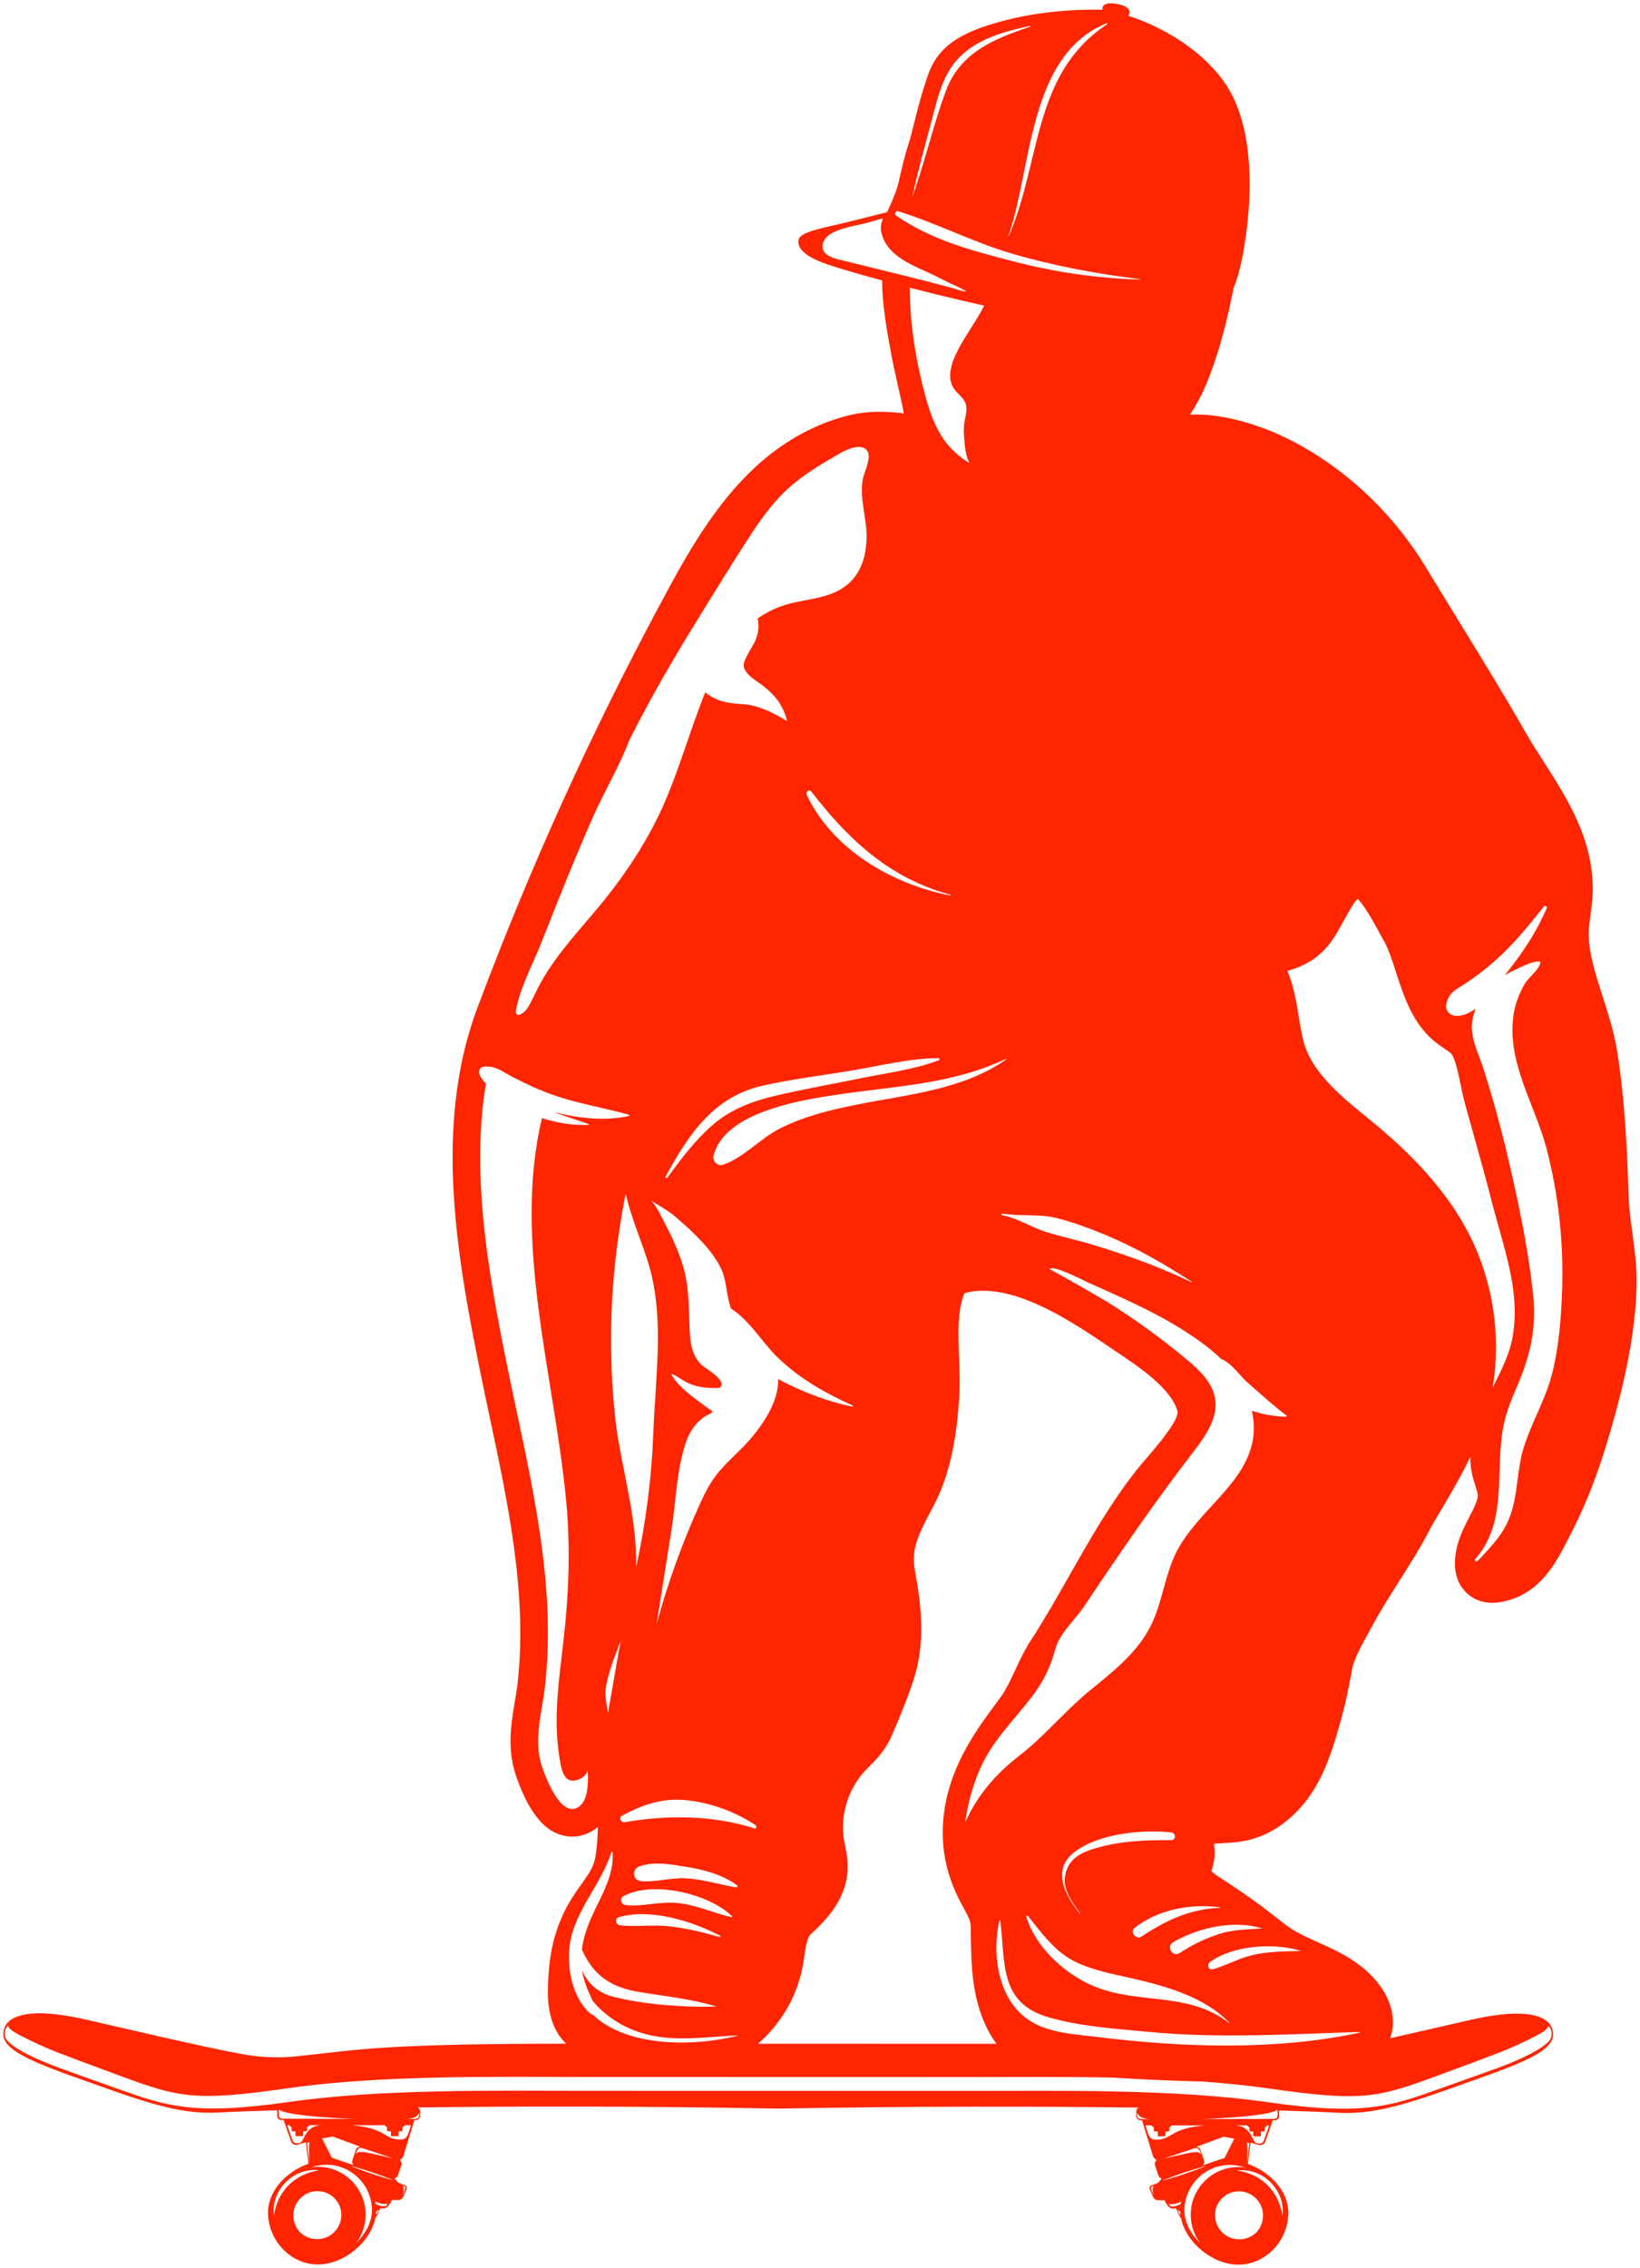 <?xml version="1.0" encoding="UTF-8"?> <svg xmlns="http://www.w3.org/2000/svg" viewBox="6061 5026 491.872 679.771"> <path fill="#ff2500" fill-opacity="1" stroke="" stroke-opacity="1" stroke-width="1" fill-rule="evenodd" id="tSvg1f5158f66f" d="M 6504.096 5493.909 C 6503.685 5494.286 6503.115 5493.691 6503.501 5493.259 C 6503.973 5492.717 6504.396 5492.159 6504.807 5491.604 C 6504.837 5491.53 6504.877 5491.466 6504.942 5491.408 C 6504.966 5491.386 6504.988 5491.362 6505.012 5491.344 C 6512.871 5480.451 6509.435 5466.542 6511.862 5453.639 C 6512.769 5448.818 6514.636 5444.763 6516.496 5440.334 C 6520.349 5431.155 6521.86 5423.021 6520.716 5413.005 C 6519.083 5398.698 6516.046 5384.575 6512.696 5370.559 C 6510.795 5362.612 6508.518 5354.478 6506.008 5346.585 C 6504.506 5341.853 6501.763 5336.873 6502.585 5331.846 C 6502.784 5330.606 6503.149 5329.406 6503.624 5328.245 C 6501.723 5329.676 6499.704 5330.588 6497.61 5330.48 C 6495.716 5330.383 6494.312 5328.699 6494.803 5326.798 C 6495.679 5323.423 6497.451 5322.729 6500.307 5320.89 C 6503.569 5318.789 6506.63 5316.431 6509.524 5313.849 C 6515.019 5308.948 6519.506 5303.383 6524.091 5297.657 C 6524.385 5297.29 6525.09 5297.686 6524.906 5298.127 C 6522.126 5304.785 6518.081 5310.952 6513.643 5316.61 C 6513.241 5317.126 6512.809 5317.705 6512.355 5318.315 C 6513.444 5317.64 6514.575 5317.039 6515.739 5316.505 C 6517.655 5315.63 6520.904 5313.925 6522.985 5314.208 C 6523.202 5316.117 6519.371 5319.07 6518.384 5320.759 C 6516.671 5323.667 6515.396 5326.905 6514.909 5330.337 C 6512.907 5344.477 6521.403 5357.162 6524.808 5370.148 C 6528.379 5383.778 6529.963 5398.014 6529.534 5412.18 C 6529.274 5420.63 6528.575 5429.534 6526.512 5437.72 C 6524.502 5445.695 6520.07 5452.717 6517.777 5460.609 C 6516.104 5466.371 6516.205 5472.675 6514.522 5478.489 C 6512.736 5484.668 6509.646 5487.938 6505.61 5492.364 C 6505.132 5492.888 6504.644 5493.409 6504.096 5493.909Z M 6501.849 5396.405 C 6493.893 5380.6 6480.87 5368.886 6470.412 5360.445 C 6462.545 5354.101 6454.659 5347.208 6452.185 5338.932 C 6451.459 5336.484 6451.009 5333.707 6450.53 5330.774 C 6449.816 5326.362 6449.044 5321.568 6447.125 5316.99 C 6450.717 5316.015 6454.297 5314.36 6457.381 5311.515 C 6460.231 5308.882 6462.162 5305.348 6464.028 5301.932 C 6465.083 5299.999 6466.909 5296.656 6468.163 5295.389 C 6470.281 5297.408 6473.269 5302.912 6474.483 5305.152 C 6475.053 5306.207 6475.577 5307.166 6476.04 5307.968 C 6477.391 5310.302 6478.494 5313.705 6479.659 5317.306 C 6481.955 5324.392 6484.554 5332.422 6490.815 5337.762 C 6492.179 5338.929 6493.448 5339.778 6494.466 5340.462 C 6496.173 5341.608 6496.345 5341.78 6496.617 5342.322 C 6497.696 5344.449 6498.401 5347.833 6499.082 5351.109 C 6499.474 5353.01 6499.888 5354.974 6500.399 5356.85 C 6501.343 5360.319 6502.312 5363.786 6503.283 5367.252 C 6505.168 5373.973 6507.111 5380.928 6508.822 5387.753 C 6508.865 5387.919 6508.865 5387.919 6508.865 5387.919 C 6509.343 5389.675 6509.833 5391.419 6510.32 5393.15 C 6513.802 5405.505 6516.809 5416.171 6514.473 5427.658 C 6513.591 5432.007 6511.424 5436.372 6509.131 5440.993 C 6508.987 5441.281 6508.846 5441.573 6508.699 5441.861 C 6511.237 5426.34 6508.809 5410.225 6501.849 5396.405Z M 6426.811 5597.809 C 6417.761 5598.192 6410.702 5601.579 6403.297 5606.461 C 6401.722 5607.503 6399.776 5604.999 6401.271 5603.834 C 6408.459 5598.262 6417.923 5596.555 6426.811 5597.616 C 6426.934 5597.628 6426.94 5597.806 6426.811 5597.809Z M 6439.488 5604.009 C 6434.961 5604.328 6430.793 5604.282 6426.428 5605.729 C 6422.186 5607.138 6418.481 5608.965 6414.732 5611.408 C 6412.694 5612.741 6410.714 5609.379 6412.823 5608.144 C 6420.384 5603.73 6430.927 5601.389 6439.497 5603.96 C 6439.521 5603.966 6439.518 5604.003 6439.488 5604.009Z M 6451.048 5610.697 C 6451.079 5610.706 6451.07 5610.743 6451.045 5610.746 C 6446.224 5610.893 6441.541 5610.844 6436.809 5611.941 C 6432.61 5612.91 6428.917 5615.021 6424.825 5616.235 C 6423.44 5616.646 6422.894 5614.81 6423.912 5614.065 C 6430.802 5609.008 6443.064 5608.22 6451.048 5610.697Z M 6517.961 5638.029 C 6523.45 5635.424 6525.317 5634.256 6525.317 5633.19 C 6525.317 5633.19 6526.089 5633.723 6526.279 5634.768 C 6526.402 5635.443 6526.445 5636.074 6526.169 5636.846 C 6525.807 5637.852 6523.791 5639.832 6518.301 5642.434 C 6512.812 5645.036 6510.455 5645.735 6492.222 5652.241 C 6477.903 5657.35 6469.557 5660.133 6441.449 5656.097 C 6413.344 5652.067 6378.996 5652.692 6353.1 5652.686 C 6327.199 5652.683 6294.401 5652.674 6294.401 5652.674 C 6294.401 5652.674 6261.598 5652.667 6235.702 5652.661 C 6209.805 5652.655 6175.458 5652.018 6147.347 5656.039 C 6119.24 5660.06 6110.895 5657.271 6096.58 5652.162 C 6078.35 5645.646 6075.992 5644.947 6070.504 5642.339 C 6065.02 5639.733 6063.001 5637.757 6062.637 5636.748 C 6062.364 5635.976 6062.408 5635.345 6062.531 5634.67 C 6062.719 5633.628 6063.492 5633.095 6063.492 5633.095 C 6063.492 5634.158 6065.355 5635.326 6070.843 5637.934 C 6076.331 5640.539 6078.424 5641.29 6096.58 5648.009 C 6114.741 5654.721 6119.24 5655.907 6147.351 5651.886 C 6175.458 5647.865 6209.805 5648.502 6235.702 5648.508 C 6261.602 5648.514 6294.401 5648.524 6294.401 5648.524 C 6294.401 5648.524 6327.203 5648.527 6353.1 5648.536 C 6365.653 5648.536 6380.194 5648.395 6395.047 5648.701 C 6395.666 5648.741 6396.294 5648.787 6396.91 5648.83 C 6405.093 5649.324 6413.369 5649.67 6421.601 5649.875 C 6428.423 5650.375 6435.099 5651.037 6441.449 5651.947 C 6469.557 5655.98 6474.06 5654.794 6492.222 5648.088 C 6510.382 5641.382 6512.475 5640.631 6517.961 5638.029Z M 6444.057 5660.526 C 6443.938 5660.826 6443.705 5661.074 6442.822 5661.074 C 6437.425 5661.071 6421.319 5661.142 6421.319 5661.142 C 6421.319 5661.142 6442.084 5660.467 6444.097 5658.294 C 6444.097 5658.294 6444.352 5659.784 6444.057 5660.526Z M 6440.186 5667.256 C 6439.754 5668.519 6439.043 5668.657 6437.781 5668.301 C 6436.518 5667.946 6436.358 5663.03 6431.188 5663.03 C 6435.16 5663.03 6435.16 5663.03 6435.16 5663.03 C 6435.16 5663.03 6435.16 5663.128 6435.16 5663.128 C 6435.16 5663.336 6435.329 5663.505 6435.537 5663.505 C 6435.696 5663.505 6435.696 5663.505 6435.696 5663.505 C 6435.696 5663.505 6435.696 5664.473 6435.696 5664.473 C 6435.696 5664.676 6435.865 5664.847 6436.067 5664.847 C 6436.876 5664.847 6436.876 5664.847 6436.876 5664.847 C 6436.876 5664.847 6436.876 5666.159 6436.876 5666.159 C 6436.876 5666.242 6436.944 5666.306 6437.024 5666.306 C 6439.022 5666.306 6439.022 5666.306 6439.022 5666.306 C 6439.105 5666.306 6439.169 5666.242 6439.169 5666.159 C 6439.169 5664.847 6439.169 5664.847 6439.169 5664.847 C 6439.169 5664.847 6439.978 5664.847 6439.978 5664.847 C 6440.183 5664.847 6440.355 5664.679 6440.355 5664.473 C 6440.355 5663.505 6440.355 5663.505 6440.355 5663.505 C 6440.355 5663.505 6440.511 5663.505 6440.511 5663.505 C 6440.72 5663.505 6440.885 5663.336 6440.885 5663.131 C 6440.885 5663.03 6440.885 5663.03 6440.885 5663.03 C 6440.885 5663.03 6441.651 5663.03 6441.651 5663.03 C 6441.651 5663.03 6440.622 5665.993 6440.186 5667.256Z M 6434.985 5674.483 C 6434.985 5674.483 6434.985 5674.483 6434.982 5674.483 C 6435.019 5673.815 6435.267 5668.589 6434.909 5668.105 C 6434.909 5668.105 6435.454 5668.262 6435.699 5668.347 C 6434.985 5674.483 6434.985 5674.483 6434.985 5674.483 M 6435.39 5676.613 C 6435.647 5676.659 6435.914 5676.705 6436.187 5676.757 C 6436.456 5676.837 6436.735 5676.923 6437.017 5677.009 C 6437.6 5677.156 6438.164 5677.447 6438.764 5677.704 C 6439.325 5678.036 6439.947 5678.321 6440.487 5678.759 C 6441.057 5679.142 6441.566 5679.632 6442.087 5680.095 C 6442.549 5680.622 6443.04 5681.128 6443.423 5681.701 C 6443.858 5682.238 6444.146 5682.863 6444.477 5683.421 C 6444.735 5684.021 6445.023 5684.585 6445.17 5685.167 C 6445.256 5685.453 6445.342 5685.731 6445.421 5686.001 C 6445.47 5686.274 6445.519 5686.541 6445.565 5686.795 C 6445.679 5687.295 6445.697 5687.776 6445.713 5688.199 C 6445.746 5688.619 6445.74 5688.977 6445.713 5689.268 C 6445.676 5689.86 6445.639 5690.197 6445.639 5690.197 C 6445.639 5690.197 6445.565 5689.866 6445.467 5689.284 C 6445.434 5688.986 6445.36 5688.637 6445.247 5688.251 C 6445.145 5687.865 6445.038 5687.432 6444.867 5686.97 C 6444.723 5686.498 6444.523 5686.007 6444.293 5685.502 C 6444.097 5684.981 6443.763 5684.493 6443.503 5683.951 C 6443.166 5683.448 6442.847 5682.915 6442.448 5682.427 C 6442.084 5681.91 6441.627 5681.459 6441.192 5680.99 C 6440.723 5680.561 6440.272 5680.098 6439.754 5679.74 C 6439.267 5679.335 6438.734 5679.016 6438.234 5678.682 C 6437.692 5678.419 6437.204 5678.085 6436.68 5677.891 C 6436.174 5677.659 6435.684 5677.459 6435.215 5677.315 C 6434.752 5677.144 6434.314 5677.033 6433.928 5676.932 C 6433.539 5676.819 6433.192 5676.742 6432.901 5676.711 C 6432.325 5676.616 6431.991 5676.543 6431.991 5676.543 C 6431.991 5676.543 6432.322 5676.503 6432.916 5676.466 C 6433.217 5676.436 6433.579 5676.436 6433.992 5676.466 C 6434.409 5676.482 6434.887 5676.5 6435.39 5676.613Z M 6439.696 5691.288 C 6439.58 5691.993 6439.347 5692.686 6439.031 5693.348 C 6438.703 5693.998 6438.243 5694.635 6437.771 5695.15 C 6436.689 5696.158 6435.319 5696.839 6433.91 5697.075 C 6432.497 5697.308 6431.062 5697.127 6429.827 5696.603 C 6429.214 5696.333 6428.647 5696.014 6428.141 5695.594 C 6427.866 5695.398 6427.675 5695.183 6427.455 5694.975 C 6427.225 5694.736 6427.038 5694.512 6426.848 5694.27 C 6426.125 5693.305 6425.696 5692.223 6425.518 5691.199 C 6425.168 5689.124 6425.742 5687.39 6426.358 5686.372 C 6426.658 5685.854 6426.968 5685.474 6427.176 5685.244 C 6427.387 5685.011 6427.507 5684.885 6427.507 5684.885 C 6427.507 5684.885 6427.633 5684.766 6427.872 5684.548 C 6428.108 5684.331 6428.476 5684.034 6429 5683.736 C 6430.017 5683.12 6431.752 5682.547 6433.824 5682.893 C 6434.854 5683.074 6435.92 5683.497 6436.91 5684.236 C 6437.851 5684.944 6438.712 5685.973 6439.227 5687.206 C 6439.751 5688.441 6439.935 5689.875 6439.696 5691.288Z M 6420.924 5698.298 C 6418.116 5695.53 6416.231 5691.999 6416.231 5688.554 C 6416.237 5681.011 6422.379 5674.866 6429.922 5674.873 C 6431.418 5674.873 6432.984 5675.164 6434.523 5675.672 C 6433.845 5675.574 6433.156 5675.507 6432.448 5675.507 C 6424.54 5675.501 6418.128 5681.913 6418.128 5689.82 C 6418.128 5692.998 6419.174 5695.922 6420.924 5698.298Z M 6411.689 5679.028 C 6410.439 5679.396 6409.593 5679.605 6409.593 5679.605 C 6409.593 5679.605 6410.393 5679.261 6411.609 5678.793 C 6412.829 5678.317 6414.466 5677.738 6416.115 5677.168 C 6417.764 5676.626 6419.419 5676.086 6420.675 5675.728 C 6421.929 5675.36 6422.775 5675.148 6422.775 5675.148 C 6422.775 5675.148 6421.975 5675.495 6420.755 5675.96 C 6419.538 5676.436 6417.895 5677.012 6416.253 5677.585 C 6414.601 5678.127 6412.946 5678.664 6411.689 5679.028Z M 6415.113 5686.602 C 6414.11 5687.12 6412.909 5687.549 6412.143 5687.239 C 6411.726 5687.071 6411.536 5686.504 6411.536 5686.504 C 6412.219 5686.764 6413.457 5686.688 6415.036 5685.973 C 6415.097 5685.949 6415.159 5685.934 6415.22 5685.915 C 6415.177 5686.139 6415.146 5686.372 6415.113 5686.602Z M 6414.757 5689.651 C 6414.086 5688.162 6414.086 5688.162 6414.086 5688.162 C 6414.086 5688.162 6414.904 5688.922 6414.904 5688.922 C 6414.904 5688.922 6414.999 5688.934 6414.999 5688.934 C 6415.002 5689.155 6415.018 5689.376 6415.039 5689.593 C 6414.757 5689.651 6414.757 5689.651 6414.757 5689.651 M 6421.202 5671.645 C 6420.638 5671.014 6420.081 5670.766 6417.022 5671.412 C 6413.951 5672.056 6409.936 5673.003 6409.936 5673.003 C 6409.936 5673.003 6418.852 5669.956 6419.492 5669.843 C 6420.85 5669.592 6421.202 5671.645 6421.202 5671.645Z M 6422.085 5673.426 C 6421.092 5670.481 6421.092 5670.481 6421.092 5670.481 C 6420.89 5669.886 6420.363 5669.503 6419.78 5669.451 C 6427.988 5666.423 6427.988 5666.423 6427.988 5666.423 C 6427.988 5666.423 6431.188 5667.017 6431.188 5667.017 C 6431.188 5667.017 6428.264 5672.779 6428.264 5672.779 C 6428.264 5672.779 6421.687 5675.007 6421.687 5675.007 C 6422.101 5674.612 6422.281 5674.002 6422.085 5673.426Z M 6407.594 5667.311 C 6406.001 5667.311 6405.553 5666.174 6405.191 5665.077 C 6404.842 5664.029 6404.542 5663.021 6404.542 5663.021 C 6406.528 5663.027 6406.528 5663.027 6406.528 5663.027 C 6406.528 5663.027 6406.528 5663.125 6406.528 5663.125 C 6406.528 5663.333 6406.693 5663.499 6406.902 5663.499 C 6407.058 5663.499 6407.058 5663.499 6407.058 5663.499 C 6407.058 5663.499 6407.058 5664.464 6407.058 5664.464 C 6407.058 5664.673 6407.23 5664.841 6407.435 5664.841 C 6408.244 5664.841 6408.244 5664.841 6408.244 5664.841 C 6408.244 5664.841 6408.244 5666.156 6408.244 5666.156 C 6408.244 5666.233 6408.308 5666.3 6408.391 5666.303 C 6410.389 5666.303 6410.389 5666.303 6410.389 5666.303 C 6410.466 5666.303 6410.53 5666.239 6410.53 5666.156 C 6410.537 5664.841 6410.537 5664.841 6410.537 5664.841 C 6410.537 5664.841 6411.34 5664.841 6411.34 5664.841 C 6411.548 5664.841 6411.717 5664.673 6411.717 5664.467 C 6411.717 5663.499 6411.717 5663.499 6411.717 5663.499 C 6411.717 5663.499 6411.876 5663.499 6411.876 5663.499 C 6412.084 5663.499 6412.253 5663.333 6412.253 5663.125 C 6412.253 5663.027 6412.253 5663.027 6412.253 5663.027 C 6412.253 5663.027 6422.343 5663.027 6422.343 5663.027 C 6411.383 5664.011 6412.933 5667.318 6407.594 5667.311Z M 6402.387 5660.894 C 6401.955 5660.535 6402.114 5659.134 6402.114 5659.134 C 6402.427 5661.129 6405.982 5661.188 6405.982 5661.188 C 6405.982 5661.188 6402.825 5661.249 6402.387 5660.894Z M 6186.684 5659.091 C 6186.684 5659.091 6186.839 5660.492 6186.406 5660.848 C 6185.973 5661.2 6182.814 5661.142 6182.814 5661.142 C 6182.814 5661.142 6186.365 5661.08 6186.684 5659.091Z M 6183.603 5665.028 C 6183.239 5666.128 6182.794 5667.268 6181.2 5667.268 C 6175.859 5667.262 6177.412 5663.962 6166.451 5662.972 C 6176.541 5662.978 6176.541 5662.978 6176.541 5662.978 C 6176.541 5662.978 6176.541 5663.076 6176.541 5663.076 C 6176.541 5663.284 6176.713 5663.45 6176.917 5663.45 C 6177.076 5663.45 6177.076 5663.45 6177.076 5663.45 C 6177.076 5663.45 6177.076 5664.415 6177.076 5664.415 C 6177.076 5664.624 6177.244 5664.789 6177.452 5664.789 C 6178.261 5664.789 6178.261 5664.789 6178.261 5664.789 C 6178.261 5664.789 6178.261 5666.107 6178.261 5666.107 C 6178.261 5666.19 6178.327 5666.254 6178.404 5666.254 C 6180.403 5666.254 6180.403 5666.254 6180.403 5666.254 C 6180.485 5666.254 6180.55 5666.19 6180.55 5666.107 C 6180.55 5664.789 6180.55 5664.789 6180.55 5664.789 C 6180.55 5664.789 6181.359 5664.789 6181.359 5664.789 C 6181.567 5664.789 6181.735 5664.624 6181.735 5664.421 C 6181.735 5663.45 6181.735 5663.45 6181.735 5663.45 C 6181.735 5663.45 6181.89 5663.45 6181.89 5663.45 C 6182.099 5663.45 6182.266 5663.284 6182.266 5663.076 C 6182.266 5662.978 6182.266 5662.978 6182.266 5662.978 C 6182.266 5662.978 6184.257 5662.978 6184.257 5662.978 C 6184.257 5662.978 6183.95 5663.986 6183.603 5665.028Z M 6177.097 5678.976 C 6175.842 5678.615 6174.187 5678.075 6172.536 5677.533 C 6170.889 5676.96 6169.251 5676.384 6168.033 5675.905 C 6166.815 5675.439 6166.014 5675.093 6166.014 5675.093 C 6166.014 5675.093 6166.86 5675.305 6168.115 5675.672 C 6169.369 5676.034 6171.024 5676.573 6172.675 5677.116 C 6174.318 5677.689 6175.961 5678.265 6177.179 5678.74 C 6178.396 5679.212 6179.197 5679.556 6179.197 5679.556 C 6179.197 5679.556 6178.351 5679.347 6177.097 5678.976Z M 6176.643 5687.19 C 6175.875 5687.5 6174.678 5687.071 6173.672 5686.553 C 6173.64 5686.32 6173.607 5686.09 6173.566 5685.86 C 6173.627 5685.885 6173.689 5685.897 6173.75 5685.928 C 6175.327 5686.639 6176.566 5686.715 6177.248 5686.455 C 6177.248 5686.455 6177.06 5687.022 6176.643 5687.19Z M 6174.028 5689.599 C 6173.746 5689.541 6173.746 5689.541 6173.746 5689.541 C 6173.766 5689.324 6173.783 5689.106 6173.787 5688.885 C 6173.881 5688.873 6173.881 5688.873 6173.881 5688.873 C 6173.881 5688.873 6174.694 5688.11 6174.694 5688.11 C 6174.694 5688.11 6174.028 5689.599 6174.028 5689.599 M 6167.853 5698.248 C 6169.606 5695.873 6170.657 5692.946 6170.657 5689.768 C 6170.657 5681.861 6164.249 5675.449 6156.341 5675.443 C 6155.635 5675.443 6154.944 5675.513 6154.265 5675.611 C 6155.806 5675.105 6157.371 5674.814 6158.867 5674.814 C 6166.415 5674.814 6172.553 5680.956 6172.553 5688.505 C 6172.549 5691.95 6170.665 5695.481 6167.853 5698.248Z M 6163.264 5691.144 C 6163.088 5692.168 6162.655 5693.246 6161.936 5694.218 C 6161.744 5694.457 6161.556 5694.678 6161.327 5694.92 C 6161.11 5695.125 6160.914 5695.343 6160.64 5695.539 C 6160.134 5695.959 6159.566 5696.275 6158.953 5696.544 C 6157.719 5697.065 6156.284 5697.252 6154.87 5697.016 C 6153.456 5696.777 6152.091 5696.097 6151.008 5695.089 C 6150.539 5694.577 6150.077 5693.936 6149.754 5693.286 C 6149.439 5692.624 6149.206 5691.935 6149.084 5691.227 C 6148.851 5689.811 6149.031 5688.379 6149.558 5687.144 C 6150.073 5685.915 6150.935 5684.885 6151.875 5684.175 C 6152.864 5683.433 6153.934 5683.016 6154.96 5682.832 C 6157.032 5682.489 6158.773 5683.059 6159.786 5683.678 C 6160.309 5683.978 6160.677 5684.276 6160.914 5684.493 C 6161.151 5684.708 6161.278 5684.827 6161.278 5684.827 C 6161.278 5684.827 6161.397 5684.953 6161.609 5685.186 C 6161.817 5685.416 6162.128 5685.799 6162.426 5686.32 C 6163.043 5687.331 6163.615 5689.072 6163.264 5691.144Z M 6146.342 5682.366 C 6145.937 5682.853 6145.622 5683.384 6145.283 5683.886 C 6145.022 5684.426 6144.687 5684.916 6144.491 5685.44 C 6144.262 5685.949 6144.061 5686.436 6143.918 5686.908 C 6143.747 5687.368 6143.636 5687.803 6143.538 5688.189 C 6143.42 5688.576 6143.35 5688.925 6143.314 5689.219 C 6143.219 5689.802 6143.146 5690.133 6143.146 5690.133 C 6143.146 5690.133 6143.105 5689.796 6143.068 5689.204 C 6143.044 5688.913 6143.04 5688.554 6143.073 5688.137 C 6143.089 5687.717 6143.105 5687.233 6143.219 5686.731 C 6143.265 5686.473 6143.314 5686.207 6143.363 5685.934 C 6143.444 5685.664 6143.53 5685.391 6143.616 5685.106 C 6143.763 5684.524 6144.049 5683.957 6144.311 5683.356 C 6144.642 5682.795 6144.928 5682.176 6145.361 5681.64 C 6145.749 5681.064 6146.235 5680.561 6146.701 5680.034 C 6147.224 5679.568 6147.731 5679.081 6148.303 5678.698 C 6148.839 5678.259 6149.464 5677.974 6150.024 5677.643 C 6150.624 5677.386 6151.188 5677.101 6151.773 5676.947 C 6152.055 5676.862 6152.332 5676.779 6152.602 5676.699 C 6152.876 5676.65 6153.142 5676.601 6153.399 5676.552 C 6153.902 5676.436 6154.38 5676.426 6154.797 5676.411 C 6155.209 5676.377 6155.573 5676.38 6155.871 5676.411 C 6156.464 5676.448 6156.799 5676.482 6156.799 5676.482 C 6156.799 5676.482 6156.464 5676.555 6155.888 5676.653 C 6155.598 5676.687 6155.25 5676.761 6154.862 5676.874 C 6154.474 5676.975 6154.033 5677.082 6153.575 5677.26 C 6153.105 5677.401 6152.614 5677.6 6152.108 5677.83 C 6151.585 5678.023 6151.095 5678.363 6150.555 5678.621 C 6150.052 5678.958 6149.521 5679.274 6149.031 5679.678 C 6148.512 5680.037 6148.066 5680.497 6147.592 5680.923 C 6147.163 5681.398 6146.701 5681.848 6146.342 5682.366Z M 6153.093 5668.289 C 6153.338 5668.203 6153.885 5668.044 6153.885 5668.044 C 6153.526 5668.531 6153.775 5673.757 6153.804 5674.422 C 6153.804 5674.422 6153.804 5674.422 6153.804 5674.428 C 6153.093 5668.289 6153.093 5668.289 6153.093 5668.289 M 6151.013 5668.24 C 6149.75 5668.596 6149.039 5668.458 6148.606 5667.195 C 6148.172 5665.932 6147.147 5662.968 6147.147 5662.968 C 6147.907 5662.968 6147.907 5662.968 6147.907 5662.968 C 6147.907 5662.968 6147.907 5663.067 6147.907 5663.067 C 6147.907 5663.275 6148.074 5663.444 6148.283 5663.444 C 6148.442 5663.444 6148.442 5663.444 6148.442 5663.444 C 6148.442 5663.444 6148.442 5664.409 6148.442 5664.409 C 6148.442 5664.62 6148.61 5664.786 6148.818 5664.786 C 6149.623 5664.786 6149.623 5664.786 6149.623 5664.786 C 6149.623 5664.786 6149.623 5666.098 6149.623 5666.098 C 6149.623 5666.18 6149.689 5666.245 6149.77 5666.245 C 6151.769 5666.245 6151.769 5666.245 6151.769 5666.245 C 6151.85 5666.245 6151.916 5666.18 6151.916 5666.098 C 6151.916 5664.786 6151.916 5664.786 6151.916 5664.786 C 6151.916 5664.786 6152.725 5664.786 6152.725 5664.786 C 6152.929 5664.786 6153.101 5664.62 6153.101 5664.409 C 6153.101 5663.447 6153.101 5663.447 6153.101 5663.447 C 6153.101 5663.447 6153.256 5663.447 6153.256 5663.447 C 6153.465 5663.447 6153.632 5663.275 6153.632 5663.07 C 6153.632 5662.968 6153.632 5662.968 6153.632 5662.968 C 6153.632 5662.968 6157.608 5662.972 6157.608 5662.972 C 6152.435 5662.968 6152.275 5667.885 6151.013 5668.24Z M 6169.439 5669.788 C 6170.08 5669.904 6178.997 5672.951 6178.997 5672.951 C 6178.997 5672.951 6174.98 5672.004 6171.911 5671.357 C 6168.846 5670.714 6168.294 5670.962 6167.73 5671.59 C 6167.73 5671.59 6168.082 5669.54 6169.439 5669.788Z M 6167.698 5670.422 C 6166.705 5673.368 6166.705 5673.368 6166.705 5673.368 C 6166.509 5673.947 6166.689 5674.557 6167.101 5674.955 C 6160.526 5672.721 6160.526 5672.721 6160.526 5672.721 C 6160.526 5672.721 6157.604 5666.956 6157.604 5666.956 C 6157.604 5666.956 6160.804 5666.367 6160.804 5666.367 C 6160.804 5666.367 6169.01 5669.399 6169.01 5669.399 C 6168.425 5669.451 6167.898 5669.834 6167.698 5670.422Z M 6145.97 5661.013 C 6145.087 5661.013 6144.854 5660.765 6144.736 5660.461 C 6144.445 5659.723 6144.699 5658.233 6144.699 5658.233 C 6146.71 5660.403 6167.477 5661.09 6167.477 5661.09 C 6167.477 5661.09 6151.372 5661.016 6145.97 5661.013Z M 6231.861 5608.962 C 6233.266 5598.762 6241.288 5590.901 6244.345 5581.176 C 6244.414 5580.961 6244.721 5581.007 6244.733 5581.231 C 6245.187 5588.234 6241.345 5594.079 6238.575 5600.245 C 6237.083 5603.562 6235.947 5606.847 6235.518 5610.329 C 6239 5618.129 6244.193 5621.69 6253.049 5623.106 C 6260.556 5624.314 6268.28 5625.135 6275.582 5627.305 C 6275.656 5627.324 6275.639 5627.428 6275.566 5627.431 C 6266.003 5627.652 6254.643 5626.849 6245.301 5624.565 C 6240.177 5623.312 6237.283 5620.412 6235.559 5616.517 C 6236.065 5619.852 6237.336 5622.638 6238.689 5625.626 C 6242.326 5630.076 6247.463 5633.432 6253.074 5635.213 C 6262.62 5638.25 6272.44 5636.454 6282.174 5636.062 C 6282.231 5636.059 6282.239 5636.144 6282.186 5636.157 C 6268.737 5639.54 6248.795 5639.491 6238.844 5629.864 C 6238.615 5629.846 6238.37 5629.76 6238.142 5629.564 C 6232.674 5624.899 6230.912 5615.815 6231.861 5608.962Z M 6237.308 5560.34 C 6237.246 5561.52 6237.112 5562.612 6236.883 5563.589 C 6236.805 5563.911 6236.719 5564.224 6236.621 5564.521 C 6236.135 5566.007 6235.367 5567.135 6234.231 5567.757 C 6230.704 5569.682 6227.553 5564.8 6225.567 5560.54 C 6225.477 5560.347 6225.392 5560.157 6225.306 5559.963 C 6224.537 5558.25 6223.973 5556.699 6223.667 5555.81 C 6220.802 5547.594 6223.54 5539.637 6224.472 5531.267 C 6227.88 5500.649 6220.394 5470.334 6214.162 5440.506 C 6213.745 5438.52 6213.336 5436.534 6212.936 5434.548 C 6211.395 5426.929 6209.863 5419.079 6208.559 5411.123 C 6206.475 5398.394 6204.983 5385.375 6205.016 5372.502 C 6205.02 5370.893 6205.049 5369.287 6205.102 5367.684 C 6205.208 5364.475 6205.416 5361.282 6205.739 5358.106 C 6205.993 5355.658 6206.34 5353.227 6206.736 5350.803 C 6205.94 5349.987 6205.282 5349.111 6204.852 5348.142 C 6204.346 5346.987 6204.938 5345.73 6206.279 5345.66 C 6209.822 5345.473 6211.542 5347.128 6214.689 5348.768 C 6218.538 5350.769 6222.486 5352.602 6226.572 5354.064 C 6234.084 5356.749 6241.934 5357.962 6249.584 5360.102 C 6249.772 5360.157 6249.788 5360.46 6249.584 5360.503 C 6242.101 5362.115 6234.406 5361.153 6227.047 5359.286 C 6230.536 5360.607 6234.075 5361.662 6237.635 5362.949 C 6237.741 5362.986 6237.72 5363.13 6237.61 5363.142 C 6233.417 5363.39 6228.383 5362.661 6223.54 5361.128 C 6214.779 5398.067 6227.055 5437.702 6230.732 5475.075 C 6232.142 5489.394 6231.64 5503.386 6230.013 5517.649 C 6228.714 5529.011 6226.899 5540.851 6228.706 5552.264 C 6229.29 5555.942 6229.936 5561.582 6235.068 5559.105 C 6236.192 5558.563 6236.875 5557.711 6237.287 5556.678 C 6237.308 5557.083 6237.324 5557.481 6237.336 5557.876 C 6237.357 5558.728 6237.349 5559.553 6237.308 5560.34Z M 6320.35 5160.399 C 6320.648 5160.587 6320.914 5160.841 6321.135 5161.176 C 6322.479 5163.198 6320.056 5167.702 6319.721 5169.86 C 6318.781 5175.887 6321.143 5181.759 6320.881 5187.779 C 6320.832 5188.911 6320.726 5190.039 6320.55 5191.155 C 6319.954 5194.836 6318.401 5198.281 6315.61 5200.811 C 6310.722 5205.245 6303.967 5205.347 6297.903 5206.908 C 6294.286 5207.84 6291.078 5209.38 6288.23 5211.371 C 6288.782 5213.643 6288.426 5216.107 6287.368 5218.35 C 6286.558 5220.067 6283.845 5223.896 6284.054 5225.592 C 6284.372 5228.174 6287.78 5229.964 6289.624 5231.378 C 6293.534 5234.377 6295.786 5237.271 6297.028 5241.954 C 6297.044 5242.015 6296.979 5242.069 6296.922 5242.036 C 6292.942 5239.666 6288.5 5237.353 6283.829 5237.058 C 6279.767 5236.801 6276.62 5236.474 6273.118 5233.997 C 6272.905 5233.846 6272.726 5233.679 6272.521 5233.519 C 6268.112 5244.398 6264.99 5255.763 6260.319 5266.539 C 6255.75 5277.074 6249.285 5287.041 6242.081 5295.962 C 6235.183 5304.497 6227.251 5312.405 6222.241 5322.292 C 6221.182 5324.379 6220.263 5326.569 6218.931 5328.511 C 6218.044 5329.797 6215.22 5331.567 6215.812 5328.498 C 6217.141 5321.645 6220.81 5315.012 6223.364 5308.536 C 6228.346 5295.904 6233.344 5283.314 6238.84 5270.899 C 6242.273 5263.138 6246.837 5255.55 6249.841 5247.647 C 6252.927 5241.57 6256.151 5235.563 6259.522 5229.641 C 6260.393 5228.121 6261.267 5226.605 6262.15 5225.097 C 6265.431 5219.49 6268.819 5213.941 6272.235 5208.42 C 6276.163 5202.074 6280.086 5195.727 6284.111 5189.446 C 6287.997 5183.37 6292.035 5177.281 6297.367 5172.418 C 6302.014 5168.18 6307.506 5165.001 6312.953 5161.854 C 6314.613 5160.898 6318.291 5159.112 6320.35 5160.399Z M 6350.104 5116.22 C 6352.111 5116.678 6354.129 5117.139 6356.156 5117.597 C 6356.091 5117.728 6356.034 5117.862 6355.968 5117.993 C 6353.921 5121.994 6351.187 5125.684 6349.005 5129.611 C 6348.347 5130.796 6347.738 5132.002 6347.215 5133.244 C 6345.956 5136.24 6345.266 5139.803 6347.129 5142.521 C 6348.147 5144.008 6349.855 5145.099 6350.529 5146.75 C 6351.281 5148.597 6350.55 5150.641 6350.247 5152.598 C 6349.928 5154.662 6350.1 5156.758 6350.308 5158.834 C 6350.509 5160.877 6350.774 5162.982 6351.776 5164.8 C 6349.65 5163.538 6347.652 5161.94 6345.842 5159.942 C 6342.139 5155.859 6340.137 5150.526 6338.678 5145.21 C 6335.838 5134.85 6333.86 5123.465 6333.86 5112.235 C 6339.487 5113.686 6345.18 5115.084 6350.104 5116.22Z M 6309.194 5102.444 C 6306.619 5100.723 6307.657 5097.691 6309.978 5096.216 C 6312.994 5094.292 6317.036 5093.756 6320.456 5092.951 C 6320.93 5092.841 6325.732 5091.411 6325.736 5091.496 C 6325.74 5091.672 6325.679 5091.807 6325.626 5091.979 C 6325.258 5093.119 6325.045 5094.169 6325.295 5095.44 C 6326.607 5102.027 6333.345 5104.982 6338.838 5107.434 C 6340.938 5108.373 6342.989 5109.428 6345.045 5110.466 C 6345.748 5110.821 6350.832 5113.008 6350.717 5113.412 C 6349.123 5113.216 6347.468 5112.558 6345.915 5112.137 C 6335.764 5109.391 6325.532 5107.021 6315.344 5104.446 C 6313.28 5103.923 6311 5103.654 6309.194 5102.444Z M 6340.251 5062.817 C 6341.735 5057.349 6342.883 5051.526 6345.964 5046.679 C 6351.261 5038.351 6360.815 5035.78 6369.884 5033.758 C 6370.037 5033.725 6370.095 5033.942 6369.948 5033.991 C 6359.115 5037.681 6349.009 5041.681 6344.71 5053.197 C 6340.877 5063.479 6338.474 5074.28 6334.767 5084.619 C 6334.755 5084.647 6334.714 5084.635 6334.722 5084.606 C 6336.304 5077.267 6338.282 5070.062 6340.251 5062.817Z M 6392.926 5032.961 C 6393.116 5032.887 6393.208 5033.173 6393.058 5033.271 C 6370.623 5047.999 6373.234 5074.603 6363.549 5096.76 C 6363.524 5096.825 6363.418 5096.776 6363.438 5096.715 C 6370.491 5076.699 6369.274 5042.433 6392.926 5032.961Z M 6429.628 5632.347 C 6417.181 5622.625 6401.992 5627.072 6388.341 5620.992 C 6379.952 5617.259 6371.471 5609.419 6368.842 5600.491 C 6368.768 5600.248 6369.115 5600.016 6369.286 5600.227 C 6373.108 5605.03 6377.092 5610.516 6382.591 5613.507 C 6387.979 5616.44 6394.789 5617.648 6400.72 5619.006 C 6410.739 5621.298 6422.419 5624.593 6429.698 5632.28 C 6429.741 5632.323 6429.677 5632.384 6429.628 5632.347Z M 6301.495 5616.541 C 6301.809 5615.095 6302.026 5613.682 6302.235 5612.312 C 6302.631 5609.691 6303.084 5606.725 6304.069 5605.814 C 6308.082 5602.09 6314.796 5595.859 6315.222 5586.319 C 6315.344 5583.532 6314.841 5581.056 6314.437 5579.055 C 6314.335 5578.552 6314.232 5578.046 6314.143 5577.544 C 6313.006 5571.058 6314.829 5563.908 6319.018 5558.413 C 6319.786 5557.404 6320.685 5556.497 6321.723 5555.449 C 6323.905 5553.245 6326.619 5550.502 6328.458 5546.208 C 6330.812 5540.725 6333.076 5535.331 6334.947 5529.636 C 6338.6 5518.526 6337.362 5507.48 6335.478 5497.191 C 6334.24 5490.403 6336.014 5486.703 6340.509 5478.253 C 6340.946 5477.435 6340.946 5477.435 6340.946 5477.435 C 6346.622 5466.757 6348.057 5454.433 6348.674 5444.886 C 6348.948 5440.662 6348.784 5436.558 6348.625 5432.586 C 6348.396 5426.834 6348.175 5421.396 6349.336 5416.45 C 6349.855 5414.237 6350.263 5413.691 6350.251 5413.691 C 6350.276 5413.673 6350.688 5413.409 6352.021 5413.18 C 6357.043 5412.309 6363.009 5413.241 6369.755 5415.959 C 6378.098 5419.318 6385.653 5424.25 6394.661 5430.352 C 6396.077 5431.308 6396.077 5431.308 6396.077 5431.308 C 6402.881 5435.887 6412.195 5442.164 6414.147 5448.919 C 6414.564 5450.715 6411.548 5455.346 6405.179 5462.693 C 6403.972 5464.084 6402.831 5465.396 6401.872 5466.619 C 6394.035 5476.558 6387.835 5487.469 6381.837 5498.019 C 6381.365 5498.846 6381.365 5498.846 6381.365 5498.846 C 6377.843 5505.047 6374.199 5511.455 6370.215 5517.594 C 6368.232 5520.644 6366.794 5523.73 6365.4 5526.725 C 6363.97 5529.79 6362.617 5532.686 6360.843 5535.055 C 6358.641 5537.997 6356.365 5541.044 6354.235 5544.259 C 6349.082 5552.028 6345.92 5559.36 6344.563 5566.666 C 6342.658 5576.919 6344.06 5586.404 6348.846 5595.66 C 6349.205 5596.362 6349.573 5597.04 6349.937 5597.711 C 6351.363 5600.337 6352.107 5601.781 6352.135 5603.375 C 6352.176 5605.925 6352.176 5605.925 6352.176 5605.925 C 6352.298 5614.794 6352.438 5624.85 6357.158 5634.171 C 6358.011 5635.853 6358.927 5637.3 6359.883 5638.575 C 6358.056 5638.572 6356.218 5638.572 6354.366 5638.572 C 6326.57 5638.563 6294.401 5638.557 6294.401 5638.557 C 6294.401 5638.557 6292.145 5638.557 6288.328 5638.557 C 6294.916 5632.89 6299.652 5625.028 6301.495 5616.541Z M 6246.645 5600.601 C 6256.208 5597.919 6268.508 5601.759 6277 5606.191 C 6277.213 5606.302 6277.061 5606.636 6276.837 5606.571 C 6271.679 5605.088 6266.441 5603.819 6261.091 5603.301 C 6256.384 5602.847 6251.635 5603.58 6246.981 5603.059 C 6245.64 5602.909 6245.203 5601.002 6246.645 5600.601Z M 6242.551 5533.155 C 6242.955 5528.876 6244.631 5524.447 6246.4 5519.761 C 6246.658 5519.087 6246.911 5518.407 6247.169 5517.72 C 6246.376 5522.032 6245.632 5526.323 6244.901 5530.553 C 6244.382 5533.535 6243.867 5536.523 6243.331 5539.505 C 6242.906 5536.872 6242.494 5534.108 6242.551 5533.155Z M 6316.721 5346.815 C 6325.09 5345.409 6333.958 5343.186 6342.446 5343.138 C 6342.855 5343.131 6342.879 5343.677 6342.536 5343.803 C 6335.094 5346.595 6326.525 5347.677 6318.728 5349.261 C 6311.213 5350.79 6303.665 5352.17 6296.178 5353.816 C 6288.234 5355.56 6280.874 5357.806 6274.646 5363.249 C 6269.379 5367.856 6265.296 5373.293 6261.198 5378.917 C 6260.961 5379.242 6260.454 5378.963 6260.654 5378.598 C 6267.483 5366.087 6274.977 5354.717 6289.718 5351.4 C 6298.585 5349.405 6307.755 5348.323 6316.721 5346.815Z M 6346.017 5294.151 C 6346.169 5294.192 6346.103 5294.417 6345.952 5294.384 C 6328.658 5291.05 6310.694 5280.686 6302.962 5264.234 C 6302.586 5263.429 6303.669 5262.395 6304.294 5263.204 C 6315.503 5277.703 6327.841 5289.264 6346.017 5294.151Z M 6362.654 5343.395 C 6362.768 5343.34 6362.858 5343.487 6362.752 5343.563 C 6349.663 5352.688 6333.304 5354.015 6318.086 5357.055 C 6310.142 5358.643 6302.051 5360.583 6294.793 5364.297 C 6288.839 5367.344 6284.111 5372.959 6277.842 5375.104 C 6276.142 5375.687 6274.577 5373.885 6275.01 5372.272 C 6278.43 5359.51 6300.203 5355.903 6311.062 5354.242 C 6328.719 5351.547 6346.201 5351.146 6362.654 5343.395Z M 6281.761 5591.694 C 6276.702 5590.836 6271.982 5589.279 6266.804 5588.973 C 6262.223 5588.706 6257.847 5590.162 6253.347 5589.837 C 6250.757 5589.647 6250.344 5586.282 6252.747 5585.405 C 6257.242 5583.772 6262.616 5584.847 6267.258 5585.61 C 6272.427 5586.466 6277.761 5587.937 6282.035 5591.045 C 6282.37 5591.287 6282.166 5591.762 6281.761 5591.694Z M 6378.211 5391.152 C 6383.087 5392.415 6387.896 5394.202 6392.54 5396.126 C 6401.63 5399.902 6410.218 5404.831 6418.456 5410.197 C 6418.533 5410.246 6418.463 5410.36 6418.383 5410.32 C 6408.967 5405.805 6399.249 5402.269 6389.269 5399.237 C 6384.451 5397.769 6379.471 5396.724 6374.671 5395.219 C 6370.147 5393.797 6366.295 5391.128 6361.575 5390.23 C 6361.248 5390.165 6361.391 5389.687 6361.71 5389.736 C 6367.37 5390.646 6372.654 5389.718 6378.211 5391.152Z M 6269.023 5395.618 C 6272.243 5398.756 6275.856 5402.768 6277.585 5406.976 C 6278.966 5410.345 6278.868 5414.071 6280.016 5417.498 C 6280.106 5417.758 6280.216 5418.013 6280.322 5418.267 C 6285.651 5421.586 6289.672 5428.394 6293.943 5432.571 C 6300.653 5439.124 6308.287 5443.461 6316.787 5447.283 C 6316.971 5447.362 6316.831 5447.626 6316.656 5447.592 C 6308.994 5446.069 6301.364 5443.056 6294.372 5439.341 C 6294.617 5445.946 6289.922 5452.852 6285.852 5457.541 C 6282.476 5461.421 6278.328 5464.621 6275.313 5468.786 C 6273.396 5471.428 6271.978 5474.401 6270.637 5477.374 C 6265.476 5488.818 6261.222 5500.673 6257.925 5512.786 C 6259.424 5503.287 6260.92 5493.789 6262.419 5484.294 C 6263.78 5475.654 6263.899 5466.656 6266.719 5458.298 C 6267.777 5455.153 6269.763 5452.119 6272.73 5450.378 C 6273.739 5449.787 6274.675 5449.566 6274.642 5448.938 C 6273.854 5448.45 6273.077 5447.908 6272.325 5447.338 C 6269.085 5444.904 6264.348 5441.643 6262.432 5438.045 C 6262.379 5437.947 6262.472 5437.784 6262.595 5437.833 C 6264.258 5438.511 6265.582 5439.648 6267.189 5440.436 C 6269.563 5441.597 6271.827 5441.907 6274.409 5442.002 C 6275.218 5442.029 6276.04 5442.002 6276.861 5441.965 C 6276.894 5441.941 6276.939 5441.919 6276.968 5441.894 C 6279.142 5439.7 6272.623 5436.215 6271.443 5435.109 C 6268.954 5432.767 6268.23 5429.721 6267.969 5426.447 C 6267.511 5420.71 6267.818 5414.887 6266.755 5409.21 C 6265.721 5403.666 6263.314 5398.177 6260.683 5393.221 C 6260.638 5393.138 6260.597 5393.058 6260.556 5392.976 C 6259.269 5390.515 6258.198 5387.879 6256.273 5385.825 C 6258.668 5387.373 6261.259 5388.725 6263.421 5390.576 C 6265.329 5392.206 6267.225 5393.861 6269.023 5395.618Z M 6246.858 5394.058 C 6247.336 5391.005 6247.896 5387.41 6248.668 5383.784 C 6249.71 5388.427 6251.296 5392.783 6252.845 5397.046 C 6253.985 5400.187 6255.064 5403.151 6255.881 5406.106 C 6259.228 5418.23 6258.415 5430.944 6257.556 5444.405 C 6257.316 5448.22 6257.062 5452.168 6256.915 5456.085 C 6256.424 5469.086 6254.696 5482.434 6251.774 5495.821 C 6252.003 5486.069 6250.111 5476.546 6248.26 5467.232 C 6247.136 5461.58 6246.073 5456.238 6245.514 5450.997 C 6243.47 5431.986 6243.924 5412.833 6246.858 5394.058Z M 6248.398 5572.153 C 6247.258 5572.355 6246.412 5570.779 6247.565 5570.176 C 6254.34 5566.617 6260.192 5564.647 6267.998 5565.682 C 6274.875 5566.596 6281.871 5569.222 6287.65 5573.069 C 6288.12 5573.382 6287.834 5574.209 6287.249 5574.022 C 6275.022 5570.029 6261.099 5569.909 6248.398 5572.153Z M 6248.677 5597 C 6247.365 5596.865 6246.641 5595.105 6247.961 5594.361 C 6256.563 5589.5 6273.845 5593.588 6280.588 5600.402 C 6280.682 5600.494 6280.584 5600.644 6280.462 5600.616 C 6274.793 5599.378 6269.767 5596.853 6263.882 5596.338 C 6258.725 5595.884 6253.715 5597.527 6248.677 5597Z M 6436.849 5456.983 C 6434.85 5470.76 6420.087 5478.765 6413.825 5491.2 C 6410.285 5498.221 6409.611 5506.41 6406.068 5513.426 C 6401.992 5521.496 6394.639 5527.145 6387.795 5532.75 C 6380.39 5538.816 6374.304 5546.352 6366.732 5552.203 C 6359.773 5557.582 6354.023 5564.119 6350.501 5572.244 C 6351.314 5565.787 6353.369 5558.826 6356.467 5553.064 C 6358.212 5549.825 6360.402 5546.879 6362.723 5544.017 C 6365.273 5540.875 6367.987 5537.835 6370.439 5534.614 C 6373.773 5530.234 6376.075 5525.75 6377.463 5520.439 C 6378.772 5515.455 6383.29 5511.737 6386.103 5507.535 C 6396.65 5491.773 6407.279 5476.252 6418.864 5461.213 C 6422.471 5456.532 6426.339 5451.144 6425.444 5445.303 C 6424.69 5440.387 6420.749 5436.66 6416.93 5433.478 C 6409.452 5427.238 6401.55 5421.507 6393.3 5416.333 C 6391.871 5415.438 6375.833 5406.204 6375.738 5406.409 C 6376.492 5404.846 6385.984 5409.784 6387.299 5410.381 C 6396.591 5414.58 6405.979 5418.552 6414.671 5423.934 C 6419.063 5426.656 6423.523 5429.666 6427.274 5433.331 C 6430.336 5434.505 6432.791 5438.272 6435.059 5440.273 C 6438.945 5443.7 6442.684 5447.114 6446.804 5450.228 C 6446.963 5450.347 6446.929 5450.642 6446.693 5450.632 C 6443.294 5450.534 6439.742 5449.967 6436.447 5448.821 C 6437.066 5451.5 6437.241 5454.258 6436.849 5456.983Z M 6330.383 5089.318 C 6342.07 5092.931 6352.911 5098.648 6364.673 5102.072 C 6377.123 5105.693 6389.922 5108.075 6402.789 5109.648 C 6402.878 5109.661 6402.887 5109.796 6402.789 5109.796 C 6390.075 5109.408 6377.574 5107.605 6365.249 5104.422 C 6352.883 5101.222 6340.415 5098.01 6329.823 5090.651 C 6329.177 5090.197 6329.557 5089.065 6330.383 5089.318Z M 6468.813 5635.225 C 6443.631 5640.628 6415.919 5639.691 6390.504 5636.571 C 6380.703 5635.366 6370.822 5635.289 6364.628 5626.631 C 6359.764 5619.827 6358.874 5609.655 6360.725 5601.704 C 6360.762 5601.542 6360.966 5601.6 6360.986 5601.741 C 6362.601 5613.979 6360.517 5626.177 6375.204 5630.533 C 6384.893 5633.411 6395.586 5634.048 6405.611 5635.004 C 6426.811 5637.024 6447.588 5635.657 6468.788 5635.035 C 6468.895 5635.029 6468.92 5635.201 6468.813 5635.225Z M 6391.537 5579.429 C 6386.109 5580.802 6380.933 5582.589 6380.329 5589.101 C 6379.986 5592.758 6383.017 5596.712 6384.988 5599.574 C 6385.015 5599.62 6384.942 5599.675 6384.908 5599.632 C 6380.709 5594.355 6376.302 5586.714 6382.922 5581.372 C 6390.149 5575.545 6403.429 5574.27 6412.268 5575.205 C 6413.727 5575.361 6413.798 5577.534 6412.268 5577.531 C 6405.198 5577.516 6398.452 5577.672 6391.537 5579.429Z M 6406.994 5684.061 C 6406.994 5684.061 6406.041 5681.934 6406.234 5681.606 C 6406.43 5681.281 6406.994 5681.223 6406.994 5681.223 C 6406.338 5682.13 6406.994 5684.061 6406.994 5684.061Z M 6181.796 5681.174 C 6181.796 5681.174 6182.36 5681.235 6182.552 5681.563 C 6182.744 5681.888 6181.792 5684.015 6181.792 5684.015 C 6181.792 5684.015 6182.45 5682.081 6181.796 5681.174Z M 6549.438 5384.253 C 6549.015 5370.443 6548.313 5355.661 6546.02 5341.121 C 6545.135 5335.494 6543.375 5330.019 6541.68 5324.718 C 6539.511 5317.951 6537.463 5311.564 6537.472 5305.801 C 6537.475 5304.204 6537.724 5302.398 6537.99 5300.481 C 6538.214 5298.863 6538.447 5297.191 6538.576 5295.393 C 6539.744 5278.86 6531.382 5265.832 6524.002 5254.336 C 6522.001 5251.214 6520.107 5248.268 6518.412 5245.288 C 6511.985 5234.022 6505.089 5222.829 6498.429 5212.008 C 6495.14 5206.663 6491.854 5201.326 6488.612 5195.968 C 6479.549 5180.959 6466.342 5168.082 6451.428 5159.717 C 6442.828 5154.891 6434.103 5151.834 6425.5 5150.628 C 6422.851 5150.261 6420.326 5150.183 6417.92 5150.273 C 6419.731 5147.441 6421.438 5144.421 6422.839 5141.013 C 6425.879 5133.624 6428.279 5125.414 6430.391 5115.186 C 6430.587 5114.238 6430.777 5113.269 6430.964 5112.297 C 6432.212 5109.591 6433.6 5104.189 6434.535 5097.659 C 6435.831 5088.579 6438.378 5064.615 6427.927 5050.251 C 6417.482 5035.887 6399.42 5030.762 6399.42 5030.762 C 6399.42 5030.762 6401.317 5028.167 6396.144 5027.207 C 6390.97 5026.247 6391.648 5028.94 6391.648 5028.94 C 6391.648 5028.94 6377.709 5028.253 6362.94 5031.976 C 6348.171 5035.703 6342.127 5040.288 6339.152 5048.955 C 6336.173 5057.627 6334.808 5065.077 6333.529 5069.025 C 6332.25 5072.968 6331.077 5077.982 6330.444 5080.904 C 6329.81 5083.83 6327.044 5089.592 6327.044 5089.592 C 6327.044 5089.592 6318.85 5091.684 6313.967 5092.869 C 6309.083 5094.059 6301.053 5095.419 6300.555 5097.704 C 6300.06 5099.988 6301.581 5102.268 6307.306 5104.565 C 6310.207 5105.73 6317.31 5107.822 6325.561 5110.049 C 6325.569 5110.809 6325.577 5111.569 6325.609 5112.333 C 6325.908 5119.195 6327.117 5125.77 6328.29 5132.125 C 6328.842 5135.116 6329.537 5138.177 6330.207 5141.135 C 6330.869 5144.045 6331.539 5147 6332.074 5149.889 C 6326.987 5149.32 6321.29 5148.949 6314.711 5150.702 C 6305.626 5153.117 6296.853 5157.849 6289.341 5164.38 C 6275.353 5176.545 6266.486 5193.108 6258.66 5207.717 C 6237.716 5246.821 6219.887 5286.211 6204.162 5328.131 C 6200.815 5337.041 6198.576 5346.846 6197.509 5357.264 C 6194.832 5383.41 6199.654 5410.59 6204.828 5436.188 C 6205.805 5441.021 6206.835 5445.873 6207.869 5450.734 C 6213.434 5476.905 6219.188 5503.971 6216.25 5530.353 C 6216.042 5532.217 6215.727 5534.099 6215.392 5536.097 C 6214.272 5542.788 6213.005 5550.364 6215.854 5558.532 C 6220.798 5572.729 6226.556 5574.948 6228.448 5575.677 C 6231.681 5576.919 6235.142 5576.685 6238.199 5575.018 C 6238.975 5574.589 6239.682 5574.111 6240.316 5573.581 C 6240.25 5576.753 6240.07 5579.809 6239.531 5582.726 C 6239.012 5585.549 6237.749 5587.416 6235.375 5590.738 C 6234.145 5592.457 6232.751 5594.41 6231.439 5596.724 C 6228.162 5602.495 6226.152 5609.351 6225.624 5616.544 C 6225.588 5616.998 6225.588 5616.998 6225.588 5616.998 C 6225.163 5622.775 6224.513 5631.501 6229.907 5637.603 C 6230.193 5637.925 6230.492 5638.238 6230.798 5638.547 C 6204.497 5638.56 6181.187 5638.838 6163.272 5640.843 C 6157.576 5641.487 6153.358 5641.946 6150.244 5642.287 C 6144.707 5642.884 6139.129 5642.679 6133.649 5641.674 C 6121.144 5639.381 6097.467 5633.714 6086.004 5631.143 C 6070.001 5627.563 6062 5629.84 6062 5635.737 C 6062 5641.628 6075.894 5645.827 6093.883 5652.269 C 6113.069 5659.143 6119.845 5659.594 6128.582 5659.067 C 6130.376 5658.96 6135.77 5658.739 6144.2 5658.494 C 6144.18 5658.58 6144.147 5658.665 6144.147 5658.76 C 6144.143 5660.176 6144.143 5660.176 6144.143 5660.176 C 6144.143 5660.863 6144.699 5661.415 6145.381 5661.415 C 6146.068 5661.415 6146.068 5661.415 6146.068 5661.415 C 6146.068 5661.415 6148.287 5667.808 6148.287 5667.808 C 6148.561 5668.596 6149.402 5669.034 6150.203 5668.813 C 6152.733 5668.108 6152.733 5668.108 6152.733 5668.108 C 6152.958 5669.806 6153.281 5672.31 6153.514 5674.523 C 6147.204 5676.711 6141.389 5682.4 6141.389 5689.13 C 6141.389 5697.577 6148.23 5704.712 6156.333 5704.712 C 6164.126 5704.715 6172.026 5698.086 6173.534 5690.911 C 6174.081 5690.218 6175.115 5687.767 6175.115 5687.767 C 6175.115 5687.767 6177.089 5688.873 6178.511 5685.4 C 6180.448 5685.4 6180.448 5685.4 6180.448 5685.4 C 6181.093 5685.4 6181.682 5685.02 6181.944 5684.426 C 6182.928 5682.204 6182.928 5682.204 6182.928 5682.204 C 6183.145 5681.713 6182.904 5681.137 6182.397 5680.95 C 6180.566 5680.267 6180.566 5680.267 6180.566 5680.267 C 6180.566 5680.267 6179.986 5679.715 6179.377 5678.921 C 6179.818 5678.774 6180.198 5678.455 6180.358 5677.983 C 6181.355 5675.035 6181.355 5675.035 6181.355 5675.035 C 6181.559 5674.431 6181.363 5673.794 6180.91 5673.398 C 6181.371 5673.122 6181.874 5672.568 6181.993 5672.172 C 6185.282 5661.424 6185.282 5661.424 6185.282 5661.424 C 6185.282 5661.424 6185.756 5661.424 6185.756 5661.424 C 6186.439 5661.424 6186.99 5660.872 6186.99 5660.189 C 6186.99 5658.766 6186.99 5658.766 6186.99 5658.766 C 6186.995 5658.27 6186.692 5657.844 6186.267 5657.648 C 6214.836 5657.283 6252.183 5657.203 6294.401 5657.994 C 6336.619 5657.219 6373.96 5657.32 6402.531 5657.694 C 6402.105 5657.89 6401.802 5658.313 6401.802 5658.813 C 6401.802 5660.235 6401.802 5660.235 6401.802 5660.235 C 6401.802 5660.918 6402.36 5661.47 6403.04 5661.47 C 6403.512 5661.47 6403.512 5661.47 6403.512 5661.47 C 6403.512 5661.47 6406.797 5672.215 6406.797 5672.215 C 6406.92 5672.611 6407.417 5673.172 6407.879 5673.447 C 6407.429 5673.837 6407.233 5674.48 6407.435 5675.081 C 6408.428 5678.032 6408.428 5678.032 6408.428 5678.032 C 6408.59 5678.504 6408.97 5678.823 6409.412 5678.967 C 6408.802 5679.761 6408.223 5680.316 6408.223 5680.316 C 6406.393 5680.993 6406.393 5680.993 6406.393 5680.993 C 6405.884 5681.183 6405.639 5681.759 6405.86 5682.253 C 6406.84 5684.472 6406.84 5684.472 6406.84 5684.472 C 6407.104 5685.063 6407.692 5685.446 6408.336 5685.446 C 6410.273 5685.446 6410.273 5685.446 6410.273 5685.446 C 6411.692 5688.922 6413.666 5687.819 6413.666 5687.819 C 6413.666 5687.819 6414.705 5690.271 6415.247 5690.96 C 6416.755 5698.141 6424.654 5704.771 6432.445 5704.771 C 6440.548 5704.774 6447.392 5697.639 6447.395 5689.195 C 6447.395 5682.467 6441.584 5676.776 6435.276 5674.581 C 6435.513 5672.372 6435.834 5669.868 6436.061 5668.173 C 6438.59 5668.874 6438.59 5668.874 6438.59 5668.874 C 6439.39 5669.095 6440.229 5668.657 6440.502 5667.869 C 6442.73 5661.476 6442.73 5661.476 6442.73 5661.476 C 6442.73 5661.476 6443.411 5661.476 6443.411 5661.476 C 6444.097 5661.482 6444.649 5660.924 6444.649 5660.244 C 6444.649 5658.822 6444.649 5658.822 6444.649 5658.822 C 6444.649 5658.727 6444.618 5658.644 6444.597 5658.555 C 6453.028 5658.809 6458.423 5659.03 6460.216 5659.134 C 6468.954 5659.668 6475.733 5659.22 6494.919 5652.355 C 6512.91 5645.915 6526.806 5641.726 6526.806 5635.835 C 6526.81 5629.938 6518.807 5627.658 6502.805 5631.231 C 6496.758 5632.586 6487.306 5634.796 6477.891 5636.926 C 6478.001 5636.62 6478.136 5636.331 6478.225 5636.007 C 6479.478 5631.584 6478.534 5626.665 6475.574 5622.156 C 6471.47 5615.907 6465.144 5612.339 6460.743 5610.197 C 6459.271 5609.48 6457.773 5608.809 6456.271 5608.141 C 6453.378 5606.844 6450.644 5605.621 6448.336 5604.119 C 6446.96 5603.228 6445.562 5602.124 6444.082 5600.956 C 6443.236 5600.288 6443.236 5600.288 6443.236 5600.288 C 6438.786 5596.8 6434.127 5593.469 6429.386 5590.392 C 6428.791 5590.009 6428.791 5590.009 6428.791 5590.009 C 6427.139 5588.936 6425.545 5587.906 6424.319 5586.846 C 6425.132 5584.431 6425.665 5581.5 6425.067 5578.623 C 6425.99 5578.537 6426.958 5578.485 6427.715 5578.439 C 6429.735 5578.328 6432.015 5578.196 6434.311 5577.755 C 6442.442 5576.204 6450.019 5570.58 6455.1 5562.32 C 6459.186 5555.679 6461.258 5548.317 6463.087 5541.825 C 6464.629 5536.349 6465.631 5531.178 6466.52 5526.348 C 6467.105 5523.206 6469.324 5519.2 6471.286 5515.67 C 6471.776 5514.787 6472.254 5513.92 6472.708 5513.074 C 6475.053 5508.709 6477.731 5504.501 6480.563 5500.039 C 6483.926 5494.746 6487.404 5489.272 6490.346 5483.43 C 6491.174 5482.008 6492.008 5480.607 6492.838 5479.213 C 6496.01 5473.867 6499.235 5468.433 6501.996 5462.619 C 6501.972 5463.851 6502.045 5465.136 6502.251 5466.444 C 6502.545 5468.314 6503.051 5469.92 6503.501 5471.342 C 6503.832 5472.396 6504.151 5473.395 6504.203 5474.008 C 6504.335 5475.541 6503.072 5477.974 6501.736 5480.558 C 6499.872 5484.153 6497.555 5488.634 6497.359 5494.001 C 6497.2 5498.43 6498.849 5502.111 6502.005 5504.366 C 6504.58 5506.208 6507.721 5506.797 6511.341 5506.129 C 6522.81 5504.001 6527.692 5494.412 6531.251 5487.408 C 6531.539 5486.85 6531.821 5486.296 6532.103 5485.747 C 6535.836 5478.538 6539.084 5470.64 6541.757 5462.258 C 6548.252 5441.894 6551.553 5425.231 6551.859 5411.307 C 6551.979 5405.922 6551.264 5400.592 6550.572 5395.44 C 6550.042 5391.501 6549.542 5387.778 6549.438 5384.253Z" stroke-linecap="butt"></path> <defs></defs> </svg> 